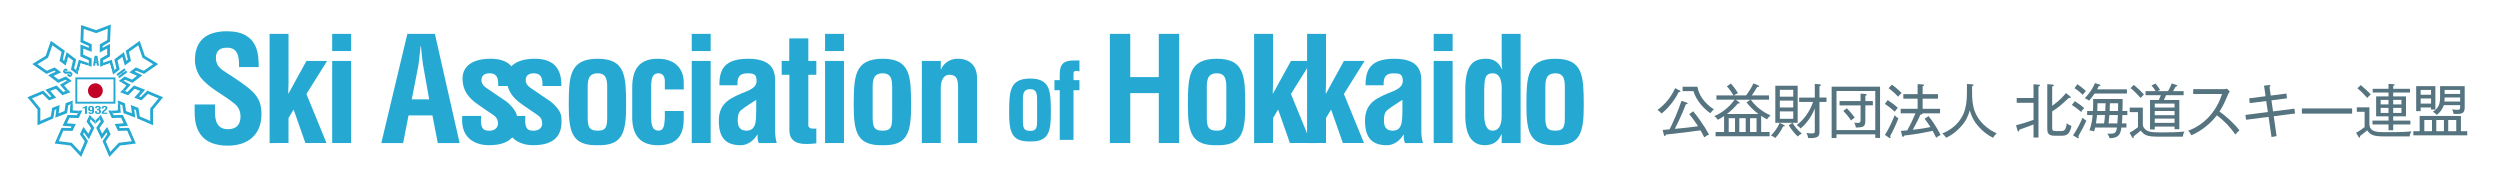 <?xml version="1.0" encoding="utf-8"?>
<!-- Generator: Adobe Illustrator 15.0.0, SVG Export Plug-In  -->
<!DOCTYPE svg PUBLIC "-//W3C//DTD SVG 1.1//EN" "http://www.w3.org/Graphics/SVG/1.1/DTD/svg11.dtd">
<svg version="1.1"
	 xmlns="http://www.w3.org/2000/svg" xmlns:xlink="http://www.w3.org/1999/xlink" xmlns:a="http://ns.adobe.com/AdobeSVGViewerExtensions/3.0/"
	 x="0px" y="0px" width="496px" height="35px" viewBox="12.534 11.165 496 35" enable-background="new 12.534 11.165 496 35"
	 xml:space="preserve">
<defs>
</defs>
<rect fill="#FFFFFF" width="521.232" height="57.535"/>
<polygon fill="#FFFFFF" points="36.485,33.525 33.499,33.739 31.413,35.734 31.413,24.165 34.693,23.021 35.613,26.346 38.44,27.98 
	36.271,30.46 "/>
<path fill="#25A9D2" d="M34.314,23.744l0.762,2.75l0.062,0.22l0.196,0.114l2.24,1.295l-1.724,1.969l-0.152,0.175l0.016,0.23
	l0.175,2.51l-2.429,0.174l-0.201,0.015l-0.146,0.139l-1.143,1.093v-9.867L34.314,23.744 M34.693,23.021l-3.28,1.144v11.569
	l2.086-1.995l2.986-0.214l-0.214-3.064l2.17-2.48l-2.827-1.635L34.693,23.021L34.693,23.021z"/>
<polygon fill="#FFFFFF" points="35.641,24.738 32.825,26.886 34.534,29.125 37.345,26.979 38.803,27.602 40.792,26.084 
	39.275,25.398 39.558,25.182 41.126,25.83 43.927,23.87 41.265,22.243 40.249,19.261 37.481,21.234 37.897,23.017 37.62,23.229 
	37.117,21.511 35.227,22.953 "/>
<path fill="#25A9D2" d="M39.962,20.15l0.774,2.272l0.065,0.19l0.172,0.105l1.935,1.184l-1.852,1.295l-1.286-0.531l-0.296-0.123
	l-0.255,0.195l-0.283,0.215l-0.744,0.566l0.852,0.386l0.665,0.302l-0.987,0.754l-1.16-0.495l-0.299-0.127l-0.259,0.197l-2.368,1.806
	l-1.031-1.352l2.372-1.81l0.287-0.218l-0.081-0.352l-0.333-1.434l0.958-0.73l0.274,0.938l0.228,0.779l0.646-0.492l0.277-0.211
	l0.287-0.219l-0.082-0.351l-0.331-1.419L39.962,20.15 M40.249,19.261l-2.768,1.973l0.416,1.783l-0.277,0.212l-0.503-1.717
	l-1.89,1.441l0.414,1.785l-2.815,2.148l1.708,2.239l2.811-2.146l1.458,0.623l1.989-1.518l-1.517-0.687l0.283-0.216l1.568,0.648
	l2.8-1.96l-2.662-1.627L40.249,19.261L40.249,19.261z"/>
<g>
	<polygon fill="#FFFFFF" points="31.855,29.74 28.904,25.62 34.31,23.739 35.124,26.604 37.569,28.127 	"/>
</g>
<polygon fill="#FFFFFF" points="37.814,29.416 34.508,28.146 33.499,30.776 36.8,32.042 37.036,33.61 39.371,34.507 39.16,32.855 
	39.491,32.983 39.763,34.658 42.901,36.014 42.889,32.893 44.894,30.462 41.762,29.143 40.463,30.432 40.138,30.307 41.335,28.979 
	39.116,28.126 "/>
<path fill="#25A9D2" d="M39.252,28.776l1.125,0.432l-0.652,0.725l-0.545,0.604l0.759,0.291l0.326,0.125l0.337,0.129l0.256-0.254
	l1.034-1.027l2.097,0.884l-1.528,1.853l-0.128,0.155v0.201l0.008,2.268l-2.075-0.896l-0.223-1.373l-0.051-0.316l-0.299-0.114
	l-0.332-0.128l-0.872-0.336l0.119,0.928l0.093,0.725l-1.161-0.445l-0.188-1.246l-0.049-0.321L37,31.522l-2.78-1.068l0.608-1.586
	l2.785,1.069l0.337,0.13l0.255-0.254L39.252,28.776 M39.116,28.126l-1.301,1.289l-3.306-1.27l-1.009,2.63l3.301,1.267l0.236,1.567
	l2.335,0.897l-0.211-1.652l0.332,0.128l0.272,1.675l3.138,1.356l-0.012-3.121l2.005-2.431l-3.132-1.319l-1.299,1.289l-0.325-0.125
	l1.197-1.329L39.116,28.126L39.116,28.126z"/>
<g>
	<polygon fill="#FFFFFF" points="33.307,30.813 34.346,28 37.569,28.127 35.955,29.955 35.883,33.043 	"/>
</g>
<polygon fill="#FFFFFF" points="35.07,34.011 33.541,30.819 31.001,32.034 32.528,35.223 31.623,36.524 32.702,38.781 
	33.684,37.436 33.837,37.756 32.884,39.159 34.231,42.3 36.367,40.026 39.494,39.639 38.126,36.527 36.296,36.571 36.145,36.256 
	37.928,36.115 36.902,33.97 "/>
<path fill="#25A9D2" d="M33.28,31.562l1.288,2.69l0.156,0.325l0.36-0.009l1.471-0.032l0.52,1.086l-0.974,0.078l-0.809,0.063
	l0.351,0.733l0.15,0.315l0.156,0.324l0.361-0.008l1.457-0.035l0.915,2.083l-2.382,0.296l-0.201,0.023l-0.138,0.147l-1.552,1.653
	l-0.891-2.076l0.782-1.151l0.18-0.265l-0.137-0.289l-0.154-0.32l-0.402-0.845l-0.552,0.755l-0.431,0.592l-0.537-1.121l0.721-1.034
	l0.186-0.267l-0.141-0.293l-1.285-2.686L33.28,31.562 M33.541,30.819l-2.54,1.215l1.527,3.189l-0.906,1.301l1.08,2.257l0.981-1.345
	l0.153,0.32l-0.953,1.402l1.347,3.142l2.136-2.274l3.126-0.387l-1.368-3.112l-1.83,0.044l-0.151-0.314l1.783-0.142l-1.026-2.145
	l-1.832,0.041L33.541,30.819L33.541,30.819z"/>
<g>
	<polygon fill="#FFFFFF" points="30.411,28.48 33.524,30.6 35.883,33.043 33.349,33.125 31.413,35.117 	"/>
</g>
<polygon fill="#FFFFFF" points="26.386,33.525 29.372,33.739 31.458,35.734 31.458,24.165 28.178,23.021 27.257,26.346 
	24.431,27.98 26.601,30.46 "/>
<path fill="#25A9D2" d="M28.557,23.744l2.344,0.817v9.867l-1.144-1.093l-0.144-0.139l-0.202-0.015l-2.429-0.174l0.175-2.51
	l0.016-0.23l-0.153-0.175l-1.724-1.969l2.24-1.295l0.197-0.114l0.062-0.22L28.557,23.744 M28.178,23.021l-0.921,3.325l-2.827,1.635
	l2.17,2.48l-0.215,3.064l2.986,0.214l2.086,1.995V24.165L28.178,23.021L28.178,23.021z"/>
<polygon fill="#FFFFFF" points="27.23,24.738 30.045,26.886 28.337,29.125 25.526,26.979 24.068,27.602 22.079,26.084 
	23.596,25.398 23.313,25.182 21.744,25.83 18.944,23.87 21.605,22.243 22.622,19.261 25.39,21.234 24.974,23.017 25.251,23.229 
	25.754,21.511 27.644,22.953 "/>
<path fill="#25A9D2" d="M22.909,20.15l1.853,1.321l-0.331,1.419l-0.083,0.351l0.287,0.219l0.278,0.211l0.646,0.492l0.227-0.779
	l0.274-0.938l0.958,0.73l-0.333,1.434l-0.081,0.352l0.286,0.218l2.372,1.81l-1.032,1.352l-2.367-1.806l-0.26-0.197l-0.298,0.127
	l-1.16,0.495l-0.987-0.754l0.665-0.302l0.852-0.386l-0.743-0.566l-0.283-0.215l-0.255-0.195L23.1,24.667l-1.287,0.531l-1.851-1.295
	l1.934-1.184l0.173-0.105l0.065-0.19L22.909,20.15 M22.622,19.261l-1.016,2.982l-2.661,1.627l2.8,1.96l1.568-0.648l0.283,0.216
	l-1.517,0.687l1.989,1.518l1.458-0.623l2.812,2.146l1.708-2.239l-2.815-2.148l0.414-1.785l-1.89-1.441l-0.502,1.717l-0.277-0.212
	l0.416-1.783L22.622,19.261L22.622,19.261z"/>
<g>
	<polygon fill="#FFFFFF" points="31.015,29.74 33.967,25.62 28.561,23.739 27.747,26.604 25.301,28.127 	"/>
</g>
<polygon fill="#FFFFFF" points="25.056,29.416 28.363,28.146 29.372,30.776 26.071,32.042 25.835,33.61 23.499,34.507 
	23.711,32.855 23.379,32.983 23.107,34.658 19.97,36.014 19.982,32.893 17.977,30.462 21.108,29.143 22.408,30.432 22.733,30.307 
	21.536,28.979 23.755,28.126 "/>
<path fill="#25A9D2" d="M23.619,28.776l1.045,1.036l0.256,0.254l0.336-0.13l2.786-1.069l0.609,1.586l-2.78,1.068l-0.303,0.116
	l-0.049,0.321l-0.188,1.246l-1.16,0.445l0.093-0.725l0.119-0.928l-0.872,0.336l-0.333,0.128l-0.299,0.114l-0.051,0.316l-0.222,1.373
	l-2.076,0.896l0.009-2.268v-0.201l-0.128-0.155l-1.528-1.853l2.097-0.884l1.034,1.027l0.256,0.254l0.337-0.129l0.325-0.125
	l0.759-0.291l-0.544-0.604l-0.653-0.725L23.619,28.776 M23.755,28.126l-2.22,0.852l1.198,1.329l-0.325,0.125l-1.3-1.289
	l-3.132,1.319l2.005,2.431l-0.012,3.121l3.137-1.356l0.272-1.675l0.333-0.128l-0.212,1.652l2.336-0.897l0.236-1.567l3.301-1.267
	l-1.009-2.63l-3.307,1.27L23.755,28.126L23.755,28.126z"/>
<g>
	<polygon fill="#FFFFFF" points="29.563,30.813 28.525,28 25.301,28.127 26.917,29.955 26.988,33.043 	"/>
</g>
<polygon fill="#FFFFFF" points="27.8,34.011 29.329,30.819 31.869,32.034 30.342,35.223 31.249,36.524 30.168,38.781 29.188,37.436 
	29.034,37.756 29.987,39.159 28.64,42.3 26.503,40.026 23.377,39.639 24.745,36.527 26.575,36.571 26.726,36.256 24.942,36.115 
	25.969,33.97 "/>
<path fill="#25A9D2" d="M29.591,31.562l1.533,0.735l-1.285,2.686l-0.141,0.293l0.186,0.267l0.72,1.034l-0.537,1.121l-0.43-0.592
	l-0.552-0.755l-0.402,0.845l-0.154,0.32l-0.138,0.289l0.18,0.265l0.782,1.151l-0.891,2.076l-1.553-1.653l-0.139-0.147l-0.2-0.023
	l-2.383-0.296l0.916-2.083l1.457,0.035l0.361,0.008l0.156-0.324l0.151-0.315l0.35-0.733l-0.809-0.063l-0.973-0.078l0.52-1.086
	l1.471,0.032l0.36,0.009l0.155-0.325L29.591,31.562 M29.329,30.819L27.8,34.011l-1.831-0.041l-1.026,2.145l1.783,0.142l-0.15,0.314
	l-1.83-0.044l-1.368,3.112l3.126,0.387L28.64,42.3l1.348-3.142l-0.954-1.402l0.154-0.32l0.981,1.345l1.08-2.257l-0.906-1.301
	l1.527-3.189L29.329,30.819L29.329,30.819z"/>
<g>
	<polygon fill="#FFFFFF" points="32.46,28.48 29.347,30.6 26.988,33.043 29.522,33.125 31.458,35.117 	"/>
</g>
<polygon fill="#FFFFFF" points="30.151,23.125 30.138,26.367 32.954,26.377 32.968,23.141 34.35,22.365 34.359,19.863 32.89,20.647 
	32.892,20.291 34.362,19.443 34.516,16.028 31.603,17.146 28.62,16.133 28.496,19.531 30.163,20.288 30.162,20.637 28.494,19.988 
	28.484,22.366 "/>
<path fill="#25A9D2" d="M33.92,16.855l-0.102,2.257l-1.205,0.696l-0.277,0.161l-0.001,0.32l-0.002,0.356l-0.003,0.935l0.824-0.44
	l0.646-0.345l-0.005,1.243l-1.099,0.618l-0.283,0.159l-0.001,0.325l-0.012,2.678l-1.7-0.007l0.012-2.682l0.001-0.361l-0.328-0.149
	l-1.338-0.611l0.004-1.204l0.911,0.354l0.756,0.294l0.003-0.812l0.002-0.349l0.001-0.361l-0.329-0.149l-1.326-0.603l0.083-2.274
	l2.273,0.771l0.191,0.065l0.189-0.072L33.92,16.855 M34.516,16.028l-2.914,1.117l-2.983-1.012l-0.124,3.398l1.667,0.756l-0.001,0.35
	l-1.667-0.649l-0.01,2.377l1.667,0.76l-0.014,3.241l2.816,0.011l0.014-3.236l1.382-0.776l0.009-2.502l-1.469,0.784l0.001-0.356
	l1.47-0.848L34.516,16.028L34.516,16.028z"/>
<g>
	<polygon fill="#FFFFFF" points="35.124,26.604 27.747,26.604 28.561,23.739 31.611,24.673 34.292,23.739 	"/>
</g>
<g>
	<g>
		<path fill="#25A9D2" d="M29.389,32.663h-0.471v-0.209c0.271-0.003,0.497-0.057,0.575-0.271h0.288v1.568h-0.392V32.663z"/>
		<path fill="#25A9D2" d="M31.191,33.147c0,0.5-0.19,0.635-0.603,0.635c-0.307,0-0.527-0.105-0.517-0.354h0.363
			c0.003,0.052,0.011,0.129,0.17,0.123c0.221,0,0.198-0.199,0.204-0.293v-0.101c-0.064,0.05-0.125,0.105-0.307,0.105
			c-0.332,0-0.474-0.171-0.474-0.492c0-0.393,0.128-0.596,0.58-0.596c0.466,0,0.589,0.229,0.583,0.596V33.147z M30.6,32.405
			c-0.204,0.003-0.182,0.145-0.182,0.345c0,0.114-0.019,0.283,0.19,0.283c0.193,0,0.193-0.152,0.193-0.283
			C30.803,32.555,30.809,32.391,30.6,32.405z"/>
		<path fill="#25A9D2" d="M31.783,32.796c0.081-0.005,0.17,0.002,0.245-0.022c0.106-0.038,0.12-0.115,0.12-0.193
			c0-0.119-0.059-0.176-0.187-0.176c-0.081,0-0.182,0.023-0.188,0.124v0.11h-0.366c-0.022-0.289,0.151-0.464,0.55-0.464
			c0.394,0,0.569,0.154,0.569,0.403c0,0.136-0.069,0.302-0.273,0.324v0.004c0.184,0.018,0.321,0.141,0.315,0.381
			c0,0.308-0.179,0.494-0.608,0.494c-0.542,0-0.583-0.297-0.579-0.461v-0.092h0.365c0.01,0.13-0.027,0.322,0.221,0.322
			c0.215,0,0.209-0.15,0.209-0.297c0-0.048-0.002-0.127-0.044-0.166c-0.073-0.064-0.244-0.063-0.352-0.063V32.796z"/>
		<path fill="#25A9D2" d="M32.679,33.75c0.002-0.068,0.014-0.176,0.033-0.266c0.025-0.109,0.128-0.252,0.368-0.441l0.19-0.151
			c0.125-0.103,0.193-0.152,0.193-0.301c0-0.142-0.076-0.187-0.187-0.187c-0.081,0-0.154,0.02-0.181,0.078
			c-0.039,0.068-0.028,0.148-0.031,0.222h-0.366v-0.044c0-0.139-0.007-0.49,0.595-0.485c0.33,0.003,0.561,0.154,0.561,0.405
			c0,0.174-0.086,0.305-0.249,0.429l-0.307,0.239c-0.082,0.063-0.201,0.164-0.204,0.271h0.728v0.23H32.679z"/>
	</g>
</g>
<rect x="27.479" y="26.515" fill="#FFFFFF" width="7.96" height="5.218"/>
<path fill="#25A9D2" d="M35.053,26.9v4.448h-7.19V26.9H35.053 M35.439,26.515h-7.96v5.218h7.96V26.515L35.439,26.515z"/>
<g>
	<circle fill="#C30026" cx="31.458" cy="29.163" r="1.468"/>
</g>
<path fill="#25A9D2" d="M25.839,26.099l0.233-0.312l0.359,0.269c0.035,0.027,0.07,0.018,0.102-0.025
	c0.032-0.042,0.03-0.076-0.006-0.102l-0.185-0.139c-0.056-0.043-0.151-0.055-0.284-0.037c-0.251,0.04-0.415,0.059-0.49,0.057
	c-0.075,0-0.142-0.022-0.2-0.065l-0.176-0.132c-0.203-0.152-0.204-0.36-0.006-0.625c0.178-0.238,0.359-0.287,0.543-0.148l0.27,0.203
	l-0.234,0.311l-0.288-0.216c-0.032-0.023-0.06-0.017-0.086,0.018c-0.031,0.041-0.016,0.084,0.044,0.129l0.106,0.069
	c0.058,0.043,0.155,0.056,0.289,0.036c0.245-0.04,0.41-0.06,0.494-0.057c0.083,0.001,0.16,0.028,0.229,0.08l0.2,0.149
	c0.208,0.157,0.212,0.367,0.014,0.633c-0.192,0.256-0.383,0.313-0.571,0.172L25.839,26.099z"/>
<path fill="#25A9D2" d="M32.18,24.19l-0.425,0l-0.074-0.524h-0.189l-0.073,0.525h-0.425l0.318-1.953l0.543-0.001L32.18,24.19z
	 M31.646,23.396l-0.063-0.583l-0.057,0.583H31.646z"/>
<path fill="#25A9D2" d="M36.223,26.674l-0.257-0.344l0.75-0.562l-0.071-0.095l-0.751,0.562l-0.256-0.344l1.563-1.169l0.257,0.342
	l-0.624,0.467l0.071,0.096l0.625-0.467l0.256,0.344L36.223,26.674z"/>
<path fill="#25A9D2" d="M59.96,24.468c0.029-1.934-0.144-3.84-2.368-3.84c-1.357,0-2.224,0.549-2.224,2.021
	c0,1.647,1.039,2.282,2.31,3.091c1.329,0.837,3.784,2.455,4.91,3.552c1.386,1.357,1.82,2.657,1.82,4.534
	c0,4.101-2.715,6.237-6.672,6.237c-4.851,0-6.584-2.714-6.584-6.584v-1.588h4.043v1.27c-0.087,2.109,0.548,3.639,2.541,3.639
	c1.705,0,2.513-0.895,2.513-2.54c0-1.271-0.577-2.138-1.617-2.859c-2.108-1.646-4.736-2.831-6.382-4.996
	c-0.665-0.983-1.04-2.167-1.04-3.322c0-3.697,2.08-5.718,6.354-5.718c6.439,0,6.266,4.967,6.295,7.104H59.96z"/>
<path fill="#25A9D2" d="M66.023,39.543v-21.66h3.754v9.79c0,0.693-0.029,1.357-0.058,2.051h0.058l3.552-6.469h4.101l-4.101,6.556
	l3.985,9.732h-4.188l-2.339-6.642l-1.011,1.675v4.967H66.023z"/>
<path fill="#25A9D2" d="M78.439,21.292v-3.408h3.754v3.408H78.439z M78.439,39.543V23.255h3.754v16.288H78.439z"/>
<path fill="#25A9D2" d="M88.186,39.543l5.169-21.66h5.459l4.908,21.66h-4.331l-1.069-5.486h-4.736l-1.069,5.486H88.186z
	 M94.221,30.879h3.465l-1.097-6.151c-0.203-1.011-0.289-1.993-0.405-3.004c-0.029-0.491-0.086-0.981-0.145-1.444h-0.058
	c-0.057,0.462-0.115,0.953-0.144,1.444c-0.116,1.011-0.202,1.993-0.404,3.004L94.221,30.879z"/>
<path fill="#25A9D2" d="M107.995,34.172c-0.289,3.004,0.867,2.917,1.733,2.917c1.068,0,1.819-0.78,1.56-1.819
	c-0.058-0.925-1.126-1.444-1.848-1.936l-2.051-1.414c-1.877-1.3-3.09-2.803-3.09-5.142c0-2.513,1.992-3.956,5.603-3.956
	c3.639,0,5.313,1.906,5.227,5.401h-3.754c0.087-1.819-0.433-2.513-1.732-2.513c-0.895,0-1.588,0.404-1.588,1.329
	c0,0.953,0.693,1.386,1.415,1.876l3.061,2.08c0.953,0.549,2.455,2.108,2.57,3.204c0.317,2.832-0.375,5.777-5.574,5.777
	c-1.993,0-5.719-0.838-5.284-5.805H107.995z"/>
<path fill="#25A9D2" d="M116.772,34.172c-0.289,3.004,0.867,2.917,1.734,2.917c1.067,0,1.819-0.78,1.558-1.819
	c-0.058-0.925-1.125-1.444-1.848-1.936l-2.05-1.414c-1.877-1.3-3.09-2.803-3.09-5.142c0-2.513,1.992-3.956,5.603-3.956
	c3.639,0,5.314,1.906,5.227,5.401h-3.753c0.086-1.819-0.434-2.513-1.733-2.513c-0.894,0-1.588,0.404-1.588,1.329
	c0,0.953,0.694,1.386,1.415,1.876l3.062,2.08c0.953,0.549,2.455,2.108,2.57,3.204c0.317,2.832-0.375,5.777-5.573,5.777
	c-1.994,0-5.719-0.838-5.285-5.805H116.772z"/>
<path fill="#25A9D2" d="M125.376,31.977c0.028-5.573,0.087-9.154,5.748-9.154c5.574,0,5.602,3.582,5.631,9.154
	c0.029,5.661-0.78,8.086-5.631,8C126.184,40.063,125.347,37.638,125.376,31.977z M129.131,34.23c0,1.993,0.173,2.859,1.993,2.859
	c1.733,0,1.877-0.866,1.877-2.859v-5.429c0-1.532,0-3.091-1.877-3.091c-1.993,0-1.993,1.559-1.993,3.091V34.23z"/>
<path fill="#25A9D2" d="M144.435,28.916v-1.819c-0.058-0.895-0.491-1.386-1.3-1.386c-1.444,0-1.444,1.646-1.415,3.639v3.841
	c-0.086,3.178,0.29,3.754,1.415,3.899c1.155-0.028,1.185-1.099,1.3-2.397V33.19h3.754v1.502c0,3.408-1.416,5.285-5.141,5.285
	c-3.321,0-5.227-1.762-5.083-6.094v-5.285c-0.029-4.564,2.224-5.776,5.083-5.776c3.783,0,5.169,2.368,5.141,4.793v1.299H144.435z"/>
<path fill="#25A9D2" d="M149.776,21.292v-3.408h3.753v3.408H149.776z M149.776,39.543V23.255h3.753v16.288H149.776z"/>
<path fill="#25A9D2" d="M163.089,39.543c-0.26-0.52-0.289-1.097-0.232-1.675H162.8c-0.433,0.665-0.924,1.213-1.501,1.56
	c-0.549,0.346-1.156,0.549-1.792,0.549c-3.031,0-4.36-1.53-4.36-4.881c0-3.727,2.627-4.621,5.574-5.833
	c1.587-0.664,2.165-1.386,1.848-2.715c-0.174-0.722-0.751-0.837-1.762-0.837c-1.704,0-1.993,0.896-1.963,2.368h-3.581
	c-0.029-3.091,0.981-5.256,5.688-5.256c5.112,0,5.43,2.686,5.372,4.822v9.617c0,0.779,0.115,1.53,0.318,2.281H163.089z
	 M162.569,30.966c-0.924,0.636-2.05,1.271-3.033,2.079c-0.549,0.463-0.634,1.271-0.634,1.965c0,1.241,0.375,2.079,1.761,2.079
	c2.223,0,1.818-2.802,1.906-4.361V30.966z"/>
<path fill="#25A9D2" d="M174.495,39.602c-2.224,0.26-5.344,0.461-5.344-2.57V26h-1.53v-2.744h1.501v-4.476h3.783v4.476h1.589V26
	h-1.589v10.108c0.086,0.691,1.127,0.605,1.589,0.548V39.602z"/>
<path fill="#25A9D2" d="M176.226,21.292v-3.408h3.755v3.408H176.226z M176.226,39.543V23.255h3.755v16.288H176.226z"/>
<path fill="#25A9D2" d="M181.915,31.977c0.029-5.573,0.087-9.154,5.748-9.154c5.574,0,5.603,3.582,5.632,9.154
	c0.028,5.661-0.78,8.086-5.632,8C182.724,40.063,181.886,37.638,181.915,31.977z M185.669,34.23c0,1.993,0.174,2.859,1.993,2.859
	c1.733,0,1.877-0.866,1.877-2.859v-5.429c0-1.532,0-3.091-1.877-3.091c-1.993,0-1.993,1.559-1.993,3.091V34.23z"/>
<path fill="#25A9D2" d="M199.184,24.931h0.058c0.837-1.877,2.513-2.108,3.378-2.108c2.138,0,3.87,1.241,3.755,4.158v12.563h-3.755
	V28.684c0-1.588-0.172-2.627-1.588-2.685c-1.415-0.058-1.906,1.27-1.848,3.003v10.541h-3.754V23.255h3.754V24.931z"/>
<path fill="#25A9D2" d="M212.749,33.409c0.021-4.053,0.063-6.659,4.181-6.659c4.055,0,4.076,2.605,4.096,6.659
	c0.021,4.118-0.567,5.883-4.096,5.82C213.337,39.292,212.728,37.527,212.749,33.409z M215.48,35.047
	c0,1.451,0.125,2.081,1.449,2.081c1.261,0,1.366-0.63,1.366-2.081v-3.949c0-1.113,0-2.247-1.366-2.247
	c-1.449,0-1.449,1.134-1.449,2.247V35.047z"/>
<path fill="#25A9D2" d="M221.736,29.061v-1.996h1.05v-1.176c0-2.143,0.883-2.731,2.879-2.731h1.029v2.185
	c-0.209-0.063-0.441-0.125-0.609-0.125c-0.399,0-0.567,0.189-0.567,0.462v1.386h1.176v1.996h-1.176v9.853h-2.731v-9.853H221.736z"/>
<path fill="#25A9D2" d="M232.733,39.543v-21.66h4.044v8.578h5.66v-8.578h4.043v21.66h-4.043v-9.905h-5.66v9.905H232.733z"/>
<path fill="#25A9D2" d="M248.211,31.977c0.028-5.573,0.086-9.154,5.748-9.154c5.573,0,5.602,3.582,5.631,9.154
	c0.029,5.661-0.78,8.086-5.631,8C249.02,40.063,248.182,37.638,248.211,31.977z M251.965,34.23c0,1.993,0.174,2.859,1.994,2.859
	c1.731,0,1.876-0.866,1.876-2.859v-5.429c0-1.532,0-3.091-1.876-3.091c-1.994,0-1.994,1.559-1.994,3.091V34.23z"/>
<path fill="#25A9D2" d="M261.349,39.543v-21.66h3.754v9.79c0,0.693-0.027,1.357-0.057,2.051h0.057l3.553-6.469h4.102l-4.102,6.556
	l3.985,9.732h-4.187l-2.34-6.642l-1.012,1.675v4.967H261.349z"/>
<path fill="#25A9D2" d="M271.858,39.543v-21.66h3.755v9.79c0,0.693-0.028,1.357-0.058,2.051h0.058l3.552-6.469h4.103l-4.103,6.556
	l3.986,9.732h-4.188l-2.339-6.642l-1.011,1.675v4.967H271.858z"/>
<path fill="#25A9D2" d="M291.294,39.543c-0.261-0.52-0.289-1.097-0.232-1.675h-0.057c-0.434,0.665-0.925,1.213-1.502,1.56
	c-0.549,0.346-1.156,0.549-1.791,0.549c-3.031,0-4.36-1.53-4.36-4.881c0-3.727,2.628-4.621,5.573-5.833
	c1.589-0.664,2.166-1.386,1.849-2.715c-0.173-0.722-0.751-0.837-1.762-0.837c-1.704,0-1.992,0.896-1.964,2.368h-3.581
	c-0.029-3.091,0.982-5.256,5.688-5.256c5.113,0,5.43,2.686,5.373,4.822v9.617c0,0.779,0.115,1.53,0.318,2.281H291.294z
	 M290.773,30.966c-0.923,0.636-2.052,1.271-3.032,2.079c-0.549,0.463-0.636,1.271-0.636,1.965c0,1.241,0.376,2.079,1.763,2.079
	c2.223,0,1.818-2.802,1.905-4.361V30.966z"/>
<path fill="#25A9D2" d="M296.98,21.292v-3.408h3.754v3.408H296.98z M296.98,39.543V23.255h3.754v16.288H296.98z"/>
<path fill="#25A9D2" d="M310.466,37.811h-0.058c-0.722,1.646-1.762,2.079-3.233,2.166c-3.178,0-3.842-2.888-3.928-5.487v-5.891
	c0.086-4.477,1.502-5.718,3.928-5.776c1.586-0.029,2.599,0.52,3.35,2.079h0.057c-0.086-0.491-0.115-0.953-0.115-1.444v-5.574h3.754
	v21.66h-3.754V37.811z M310.466,29.32c0.059-1.299,0-3.61-1.761-3.61c-1.763,0-1.589,1.53-1.705,3.148v5.429
	c0.088,1.56,0.492,2.802,1.646,2.802c1.213,0,1.819-1.011,1.819-2.89V29.32z"/>
<path fill="#25A9D2" d="M315.375,31.977c0.028-5.573,0.086-9.154,5.747-9.154c5.572,0,5.604,3.582,5.631,9.154
	c0.028,5.661-0.78,8.086-5.631,8C316.183,40.063,315.345,37.638,315.375,31.977z M319.128,34.23c0,1.993,0.175,2.859,1.994,2.859
	c1.732,0,1.876-0.866,1.876-2.859v-5.429c0-1.532,0-3.091-1.876-3.091c-1.994,0-1.994,1.559-1.994,3.091V34.23z"/>
<path fill="#557480" d="M345.571,29.447c-0.785,1.675-2.272,3.396-3.385,4.239c-0.234-0.292-0.516-0.526-0.809-0.702
	c1.335-1.007,2.576-2.272,3.502-4.333l0.914,0.48c0.116,0.059,0.152,0.106,0.152,0.176C345.946,29.4,345.84,29.423,345.571,29.447z
	 M350.654,38.418c-0.304-0.633-0.505-0.973-0.75-1.395c-1.803,0.246-2.015,0.281-3.196,0.422c-0.575,0.07-3.151,0.352-3.667,0.422
	c-0.046,0.164-0.104,0.281-0.223,0.281c-0.105,0-0.151-0.141-0.175-0.234l-0.234-0.973c0.07,0,1.206-0.094,1.37-0.117
	c0.516-0.983,1.675-3.561,2.365-5.656l1.042,0.352c0.059,0.023,0.177,0.07,0.177,0.176c0,0.094-0.105,0.129-0.352,0.152
	c-0.761,2.037-1.944,4.415-2.19,4.883c2.225-0.21,2.472-0.245,4.604-0.516c-0.609-0.971-1.16-1.662-1.745-2.412l0.784-0.562
	c0.75,0.878,2.249,2.938,3.139,4.614C351.356,37.95,350.912,38.196,350.654,38.418z M351.872,33.627
	c-1.266-0.843-2.811-2.518-3.361-4.38h-2.154V28.37h2.951c0.245,1.522,1.206,3.139,3.256,4.498
	C352.212,33.16,351.978,33.487,351.872,33.627z"/>
<path fill="#557480" d="M358.952,30.091c0.667-0.902,1.053-1.511,1.464-2.389l0.925,0.397c0.059,0.024,0.199,0.117,0.199,0.199
	c0,0.129-0.164,0.118-0.375,0.118c-0.422,0.726-0.714,1.159-1.077,1.674h3.42v0.855h-3.619c1.347,1.897,3.174,2.775,3.911,3.115
	c-0.281,0.234-0.503,0.504-0.691,0.785c-0.397-0.223-0.726-0.41-1.158-0.691v3.197h1.674v0.855h-10.716v-0.855h1.687V34.19
	c-0.539,0.375-0.96,0.586-1.253,0.738c-0.257-0.387-0.434-0.551-0.691-0.727c2.073-0.867,3.42-2.389,4.029-3.256h-3.608v-0.855
	h3.386c-0.233-0.41-0.761-1.218-1.312-1.803l0.796-0.551c0.703,0.75,1.253,1.651,1.406,1.897c-0.293,0.129-0.668,0.364-0.798,0.457
	H358.952z M356.901,30.946l0.633,0.457c0.07,0.047,0.152,0.129,0.152,0.211c0,0.07-0.094,0.094-0.164,0.094
	s-0.152-0.023-0.198-0.023c-0.668,0.819-1.418,1.522-2.155,2.096h6.242c-0.891-0.655-1.698-1.429-2.365-2.307l0.761-0.527H356.901z
	 M356.762,34.612h-1.253v2.74h1.253V34.612z M357.616,37.352h1.266v-2.74h-1.266V37.352z M359.748,37.352h1.288v-2.74h-1.288V37.352
	z"/>
<path fill="#557480" d="M366.464,36.251c-0.047,0-0.094-0.012-0.152-0.023c-0.374,0.796-0.937,1.651-1.569,2.319
	c-0.21-0.188-0.433-0.328-0.854-0.504c0.539-0.516,1.217-1.289,1.722-2.506l0.878,0.433c0.059,0.024,0.129,0.07,0.129,0.152
	S366.558,36.251,366.464,36.251z M369.204,38.243c-0.537-0.492-1.357-1.488-1.779-2.213l0.727-0.504h-3.396V28.17h4.438v7.355h-1.03
	c0.363,0.654,1.089,1.521,1.851,2.143C369.639,37.856,369.438,38.008,369.204,38.243z M368.315,28.979h-2.66v1.37h2.66V28.979z
	 M368.315,31.122h-2.66v1.358h2.66V31.122z M368.315,33.264h-2.66v1.477h2.66V33.264z M373.515,31.391v5.902
	c0,1.008-0.328,1.313-2.236,1.266c-0.024-0.164-0.129-0.645-0.352-1.02c0.246,0.035,0.574,0.094,0.983,0.094
	c0.655,0,0.679-0.117,0.679-0.445v-4.521c-0.679,1.804-1.826,3.174-2.834,3.994c-0.152-0.2-0.328-0.398-0.749-0.68
	c1.147-0.843,2.506-2.413,3.244-4.591h-2.765v-0.867h3.104v-2.717l0.949,0.082c0.152,0.012,0.258,0.07,0.258,0.152
	c0,0.07-0.035,0.14-0.281,0.234v2.248h1.394v0.867H373.515z"/>
<path fill="#557480" d="M384.589,38.536v-0.715h-7.695v0.727h-0.961v-10.19h9.604v10.178H384.589z M384.589,29.224h-7.695v7.741
	h7.695V29.224z M382.62,32.071v2.787c0,1.405-0.188,1.569-1.886,1.615c-0.034-0.327-0.14-0.667-0.351-0.972
	c0.176,0.036,0.281,0.047,0.727,0.047c0.561,0,0.561-0.151,0.561-0.808v-2.67h-4.168v-0.855h4.168V29.74l0.949,0.07
	c0.083,0.012,0.281,0.023,0.281,0.152c0,0.128-0.211,0.164-0.281,0.187v1.066h1.488v0.855H382.62z M379.774,35.069
	c-0.34-0.551-1.09-1.477-1.534-1.886l0.691-0.539c0.668,0.62,1.429,1.64,1.581,1.851C380.032,34.834,379.985,34.881,379.774,35.069z
	"/>
<path fill="#557480" d="M387.054,31.016c0.831,0.551,1.405,0.984,2.002,1.546c-0.198,0.211-0.433,0.516-0.597,0.762
	c-0.844-0.738-1.219-1.055-1.968-1.546L387.054,31.016z M386.491,37.926c0.902-1.336,1.687-3.197,1.933-3.9
	c0.293,0.34,0.526,0.504,0.75,0.598c-0.435,1.206-1.171,2.717-1.641,3.561c0.059,0.094,0.106,0.164,0.106,0.234
	c0,0.094-0.06,0.141-0.129,0.141c-0.035,0-0.117-0.012-0.212-0.082L386.491,37.926z M387.885,27.959
	c0.585,0.398,1.476,1.171,1.933,1.663c-0.328,0.293-0.422,0.386-0.703,0.726c-0.445-0.492-1.159-1.171-1.885-1.686L387.885,27.959z
	 M397.032,29.845v0.902h-3.045v2.004h3.454v0.901h-3.478c0.047,0.21-0.293,0.245-0.422,0.257c-0.27,0.609-0.656,1.465-1.512,3.01
	c2.063-0.246,3.151-0.468,3.502-0.55c-0.62-0.948-0.843-1.265-1.159-1.64l0.797-0.527c1.452,1.839,2.284,3.537,2.378,3.748
	c-0.516,0.246-0.715,0.41-0.867,0.55c-0.234-0.456-0.645-1.288-0.703-1.382c-0.293,0.07-2.951,0.656-5.633,0.938
	c-0.059,0.129-0.094,0.246-0.235,0.246c-0.128,0-0.175-0.094-0.222-0.27l-0.211-0.902c0.375-0.023,0.726-0.035,1.254-0.094
	c0.397-0.69,1.042-1.979,1.627-3.384h-2.928V32.75h3.361v-2.004h-2.834v-0.902h2.834v-1.991l1.008,0.059
	c0.094,0,0.258,0.047,0.258,0.141c0,0.117-0.164,0.176-0.27,0.21v1.581H397.032z"/>
<path fill="#557480" d="M407.952,38.512c-1.182-0.621-2.014-1.266-2.904-2.272c-1.077-1.229-1.463-2.284-1.709-3.187
	c-0.34,1.172-0.727,2.098-1.78,3.257c-1.043,1.147-2.003,1.745-2.905,2.189c-0.281-0.397-0.422-0.55-0.784-0.854
	c3.268-1.313,4.263-3.725,4.556-4.895c0.352-1.418,0.352-2.309,0.352-4.932l1.02,0.082c0.164,0.012,0.292,0.07,0.292,0.152
	c0,0.105-0.07,0.128-0.292,0.199c-0.013,1.768-0.013,2.928,0.269,4.146c0.398,1.768,1.722,3.911,4.614,5.223
	C408.327,37.926,408.176,38.125,407.952,38.512z"/>
<path fill="#557480" d="M412.516,36.017c1.383-0.363,1.405-0.374,3.468-1.077v-3.385h-3.339v-0.949h3.339v-2.717l1.018,0.07
	c0.105,0.011,0.27,0.036,0.27,0.152c0,0.117-0.07,0.141-0.305,0.21v10.131h-0.982v-2.589c-1.43,0.539-1.921,0.726-2.799,1.019
	c-0.035,0.199-0.07,0.375-0.212,0.375c-0.081,0-0.151-0.152-0.164-0.211L412.516,36.017z M423.267,30.313
	c0.083,0.06,0.118,0.105,0.118,0.176c0,0.035-0.035,0.117-0.153,0.117c-0.059,0-0.128-0.012-0.233-0.035
	c-1.077,1.008-1.44,1.348-2.085,1.839c-0.397,0.305-0.809,0.586-1.229,0.854v3.279c0,0.539,0.177,0.622,0.737,0.622h1.055
	c0.422,0,0.938,0,1.102-1.546c0.352,0.28,0.537,0.397,0.937,0.515c-0.316,1.675-1.007,1.956-1.874,1.956h-1.487
	c-1.347,0-1.441-0.68-1.441-1.394v-8.831l1.008,0.07c0.069,0,0.281,0.035,0.281,0.152c0,0.141-0.129,0.188-0.316,0.247v3.818
	c1.722-1.207,2.482-2.214,2.729-2.53L423.267,30.313z"/>
<path fill="#557480" d="M425.439,33.37c-0.784-0.678-1.276-1.041-1.851-1.381l0.586-0.75c0.563,0.34,1.229,0.809,1.862,1.37
	C425.815,32.82,425.663,33.007,425.439,33.37z M425.687,36.719c-0.129,0.246-0.727,1.277-0.821,1.5
	c0.06,0.082,0.106,0.176,0.106,0.223c0,0.082-0.07,0.152-0.129,0.152s-0.141-0.035-0.211-0.082l-0.809-0.504
	c0.27-0.375,1.172-1.769,1.886-3.479c0.222,0.223,0.469,0.398,0.749,0.563C426.272,35.548,426.084,35.935,425.687,36.719z
	 M425.768,29.986c-0.397-0.398-0.995-0.914-1.651-1.323l0.563-0.797c0.772,0.551,0.984,0.714,1.698,1.347
	C426.107,29.505,425.966,29.681,425.768,29.986z M428.11,29.716c-0.387,0.597-0.809,1.089-1.102,1.417
	c-0.363-0.246-0.409-0.281-0.854-0.492c0.362-0.363,1.347-1.382,2.026-2.986l0.854,0.258c0.072,0.023,0.224,0.07,0.224,0.175
	c0,0.117-0.175,0.129-0.315,0.153c-0.094,0.176-0.176,0.328-0.341,0.644h5.915v0.832H428.11z M433.614,33.991
	c-0.011,0.516-0.011,0.715-0.094,1.652h0.902v0.818h-0.996c-0.199,1.453-0.609,2.074-2.33,2.133
	c-0.234-0.574-0.246-0.609-0.469-0.914c0.176,0.012,0.27,0.012,0.539,0.012c0.984,0,1.218-0.188,1.371-1.23h-4.322
	c-0.105,0.434-0.152,0.586-0.223,0.762c-0.199-0.07-0.41-0.141-0.914-0.199c0.34-0.901,0.563-2.061,0.645-3.033h-1.102v-0.808h1.148
	c0.035-0.48,0.047-0.914,0.047-1.663v-0.715h5.844v1.136c0,0.188-0.022,0.984-0.035,1.242h0.973v0.808H433.614z M428.578,33.991
	c-0.012,0.152-0.07,0.855-0.198,1.652h1.604c0.093-0.574,0.164-1.371,0.176-1.652H428.578z M428.672,31.649v0.375
	c0,0.164-0.035,0.972-0.046,1.159h1.593c0.046-0.937,0.059-1.042,0.059-1.534H428.672z M431.038,33.991
	c-0.07,0.855-0.117,1.277-0.164,1.652h1.744c0.071-0.949,0.095-1.336,0.106-1.652H431.038z M432.76,31.649h-1.616
	c-0.012,0.281-0.047,1.276-0.059,1.534h1.662c0.013-0.27,0.013-0.539,0.013-0.854V31.649z"/>
<path fill="#557480" d="M437.673,32.516v3.29c0,0.199,0,0.526,0.387,0.925c0.538,0.563,1.229,0.703,3.08,0.703
	c1.382,0,3.443-0.023,4.789-0.164c-0.198,0.34-0.28,0.598-0.327,1.008h-4.942c-2.155,0-2.717-0.316-3.408-1.207
	c-0.223,0.211-1.183,0.996-1.405,1.137c0.022,0.105,0.022,0.141,0.022,0.188c0,0.104-0.07,0.164-0.14,0.164
	c-0.082,0-0.164-0.129-0.175-0.152l-0.516-0.914c0.562-0.281,0.701-0.375,1.674-1.089v-2.999h-1.64v-0.889H437.673z M435.881,28.006
	c0.55,0.446,1.405,1.218,2.015,1.921c-0.141,0.118-0.34,0.305-0.645,0.679c-0.597-0.679-1.3-1.382-2.015-1.968L435.881,28.006z
	 M440.038,36.287v0.562h-0.937v-5.844h1.745c0.059-0.141,0.223-0.516,0.397-0.948h-3.033v-0.809h2.015
	c-0.152-0.258-0.492-0.75-0.831-1.136l0.784-0.363c0.258,0.293,0.703,0.855,0.938,1.277c-0.305,0.082-0.504,0.188-0.563,0.222h2.119
	c0.281-0.492,0.54-0.995,0.715-1.534l0.973,0.316c0.07,0.024,0.152,0.083,0.152,0.152c0,0.129-0.164,0.153-0.316,0.165
	c-0.083,0.141-0.445,0.773-0.527,0.901h2.097v0.809h-3.49c-0.094,0.21-0.339,0.749-0.433,0.948h3.068v5.797h-0.949v-0.515H440.038z
	 M443.962,32.503v-0.784h-3.924v0.784H443.962z M443.962,34.014v-0.831h-3.924v0.831H443.962z M443.962,35.548v-0.854h-3.924v0.854
	H443.962z"/>
<path fill="#557480" d="M456.03,37.856c-1.008-1.465-2.236-2.764-3.678-3.807c-0.938,1.254-2.729,2.963-5.048,3.959
	c-0.199-0.41-0.339-0.621-0.655-0.902c1.077-0.387,5.023-1.99,6.746-7.296h-5.728v-0.96h5.892c0.188,0,0.609-0.023,0.797-0.082
	l0.573,0.539c-0.246,0.328-0.409,0.714-0.434,0.773c-0.457,1.112-0.948,2.214-1.616,3.209c1.112,0.784,2.752,2.19,3.971,3.735
	C456.439,37.387,456.382,37.434,456.03,37.856z"/>
<path fill="#557480" d="M463.649,34.225l0.562,3.947l-1.008,0.176l-0.585-3.994l-4.463,0.574l-0.128-0.961l4.45-0.573l-0.328-2.19
	l-3.268,0.422l-0.105-0.961l3.244-0.41l-0.304-2.096l1.03-0.117c0.07-0.012,0.246-0.036,0.246,0.117
	c0,0.094-0.048,0.129-0.188,0.234l0.246,1.733l3.115-0.398l0.105,0.948l-3.08,0.398l0.316,2.189l4.25-0.538l0.118,0.96
	L463.649,34.225z"/>
<path fill="#557480" d="M469.229,33.71v-1.031h9.967v1.031H469.229z"/>
<path fill="#557480" d="M482.622,32.458v3.196c0,1.733,1.475,1.733,3.279,1.733c3.361,0,4.17-0.07,5.048-0.164
	c-0.212,0.375-0.306,0.633-0.328,1.008h-5.048c-2.365,0-2.787-0.387-3.396-1.207c-0.469,0.41-0.797,0.668-1.406,1.113
	c0.013,0.129,0.035,0.34-0.129,0.34c-0.057,0-0.128-0.082-0.175-0.164l-0.491-0.82c0.292-0.141,0.562-0.293,0.819-0.48
	c0.737-0.526,0.819-0.585,0.878-0.632v-3.034h-1.545v-0.889H482.622z M480.899,28.042c0.527,0.433,1.406,1.218,2.004,1.862
	c-0.246,0.187-0.445,0.374-0.703,0.69c-0.48-0.562-1.323-1.405-1.956-1.909L480.899,28.042z M486.417,27.807l0.936,0.059
	c0.083,0,0.281,0.035,0.281,0.152c0,0.07-0.07,0.128-0.292,0.199v0.563h3.337v0.738h-3.337v0.773h2.541v3.958h-2.541v0.844h3.407
	v0.762h-3.407v1.158h-0.925v-1.158h-3.186v-0.762h3.186v-0.844h-2.46v-3.958h2.46v-0.773h-3.14v-0.738h3.14V27.807z M486.417,30.981
	h-1.559v0.902h1.559V30.981z M486.417,32.562h-1.559v1.007h1.559V32.562z M487.342,31.883h1.64v-0.902h-1.64V31.883z
	 M487.342,33.569h1.64v-1.007h-1.64V33.569z"/>
<path fill="#557480" d="M492.594,37.2v-3.033h8.187V37.2h1.254v0.809H491.34V37.2H492.594z M495.71,28.252v4.638h-0.855v-0.398
	h-2.062v0.715h-0.89v-4.954H495.71z M494.854,29.962v-0.96h-2.062v0.96H494.854z M492.793,30.7v1.02h2.062V30.7H492.793z
	 M495.042,37.2v-2.225h-1.523V37.2H495.042z M500.628,32.024h-3.256c-0.141,0.456-0.456,1.229-1.394,1.943
	c-0.246-0.27-0.469-0.48-0.762-0.633c1.265-0.818,1.429-1.65,1.429-2.986v-2.096h4.885v4.146c0,1.041-0.293,1.381-1.547,1.381
	c-0.292,0-0.491-0.012-0.679-0.023c-0.023-0.339-0.105-0.573-0.269-0.901c0.468,0.094,0.83,0.094,1.006,0.094
	c0.574,0,0.586-0.164,0.586-0.598V32.024z M497.407,37.2v-2.225h-1.512V37.2H497.407z M500.628,30.5h-3.08
	c0,0.363-0.012,0.551-0.035,0.809h3.115V30.5z M497.548,29.798h3.08v-0.796h-3.08V29.798z M499.855,37.2v-2.225h-1.593V37.2H499.855
	z"/>
<rect id="_x3C_スライス_x3E__1_" x="12.534" y="11.165" fill="none" width="496" height="35"/>
</svg>
